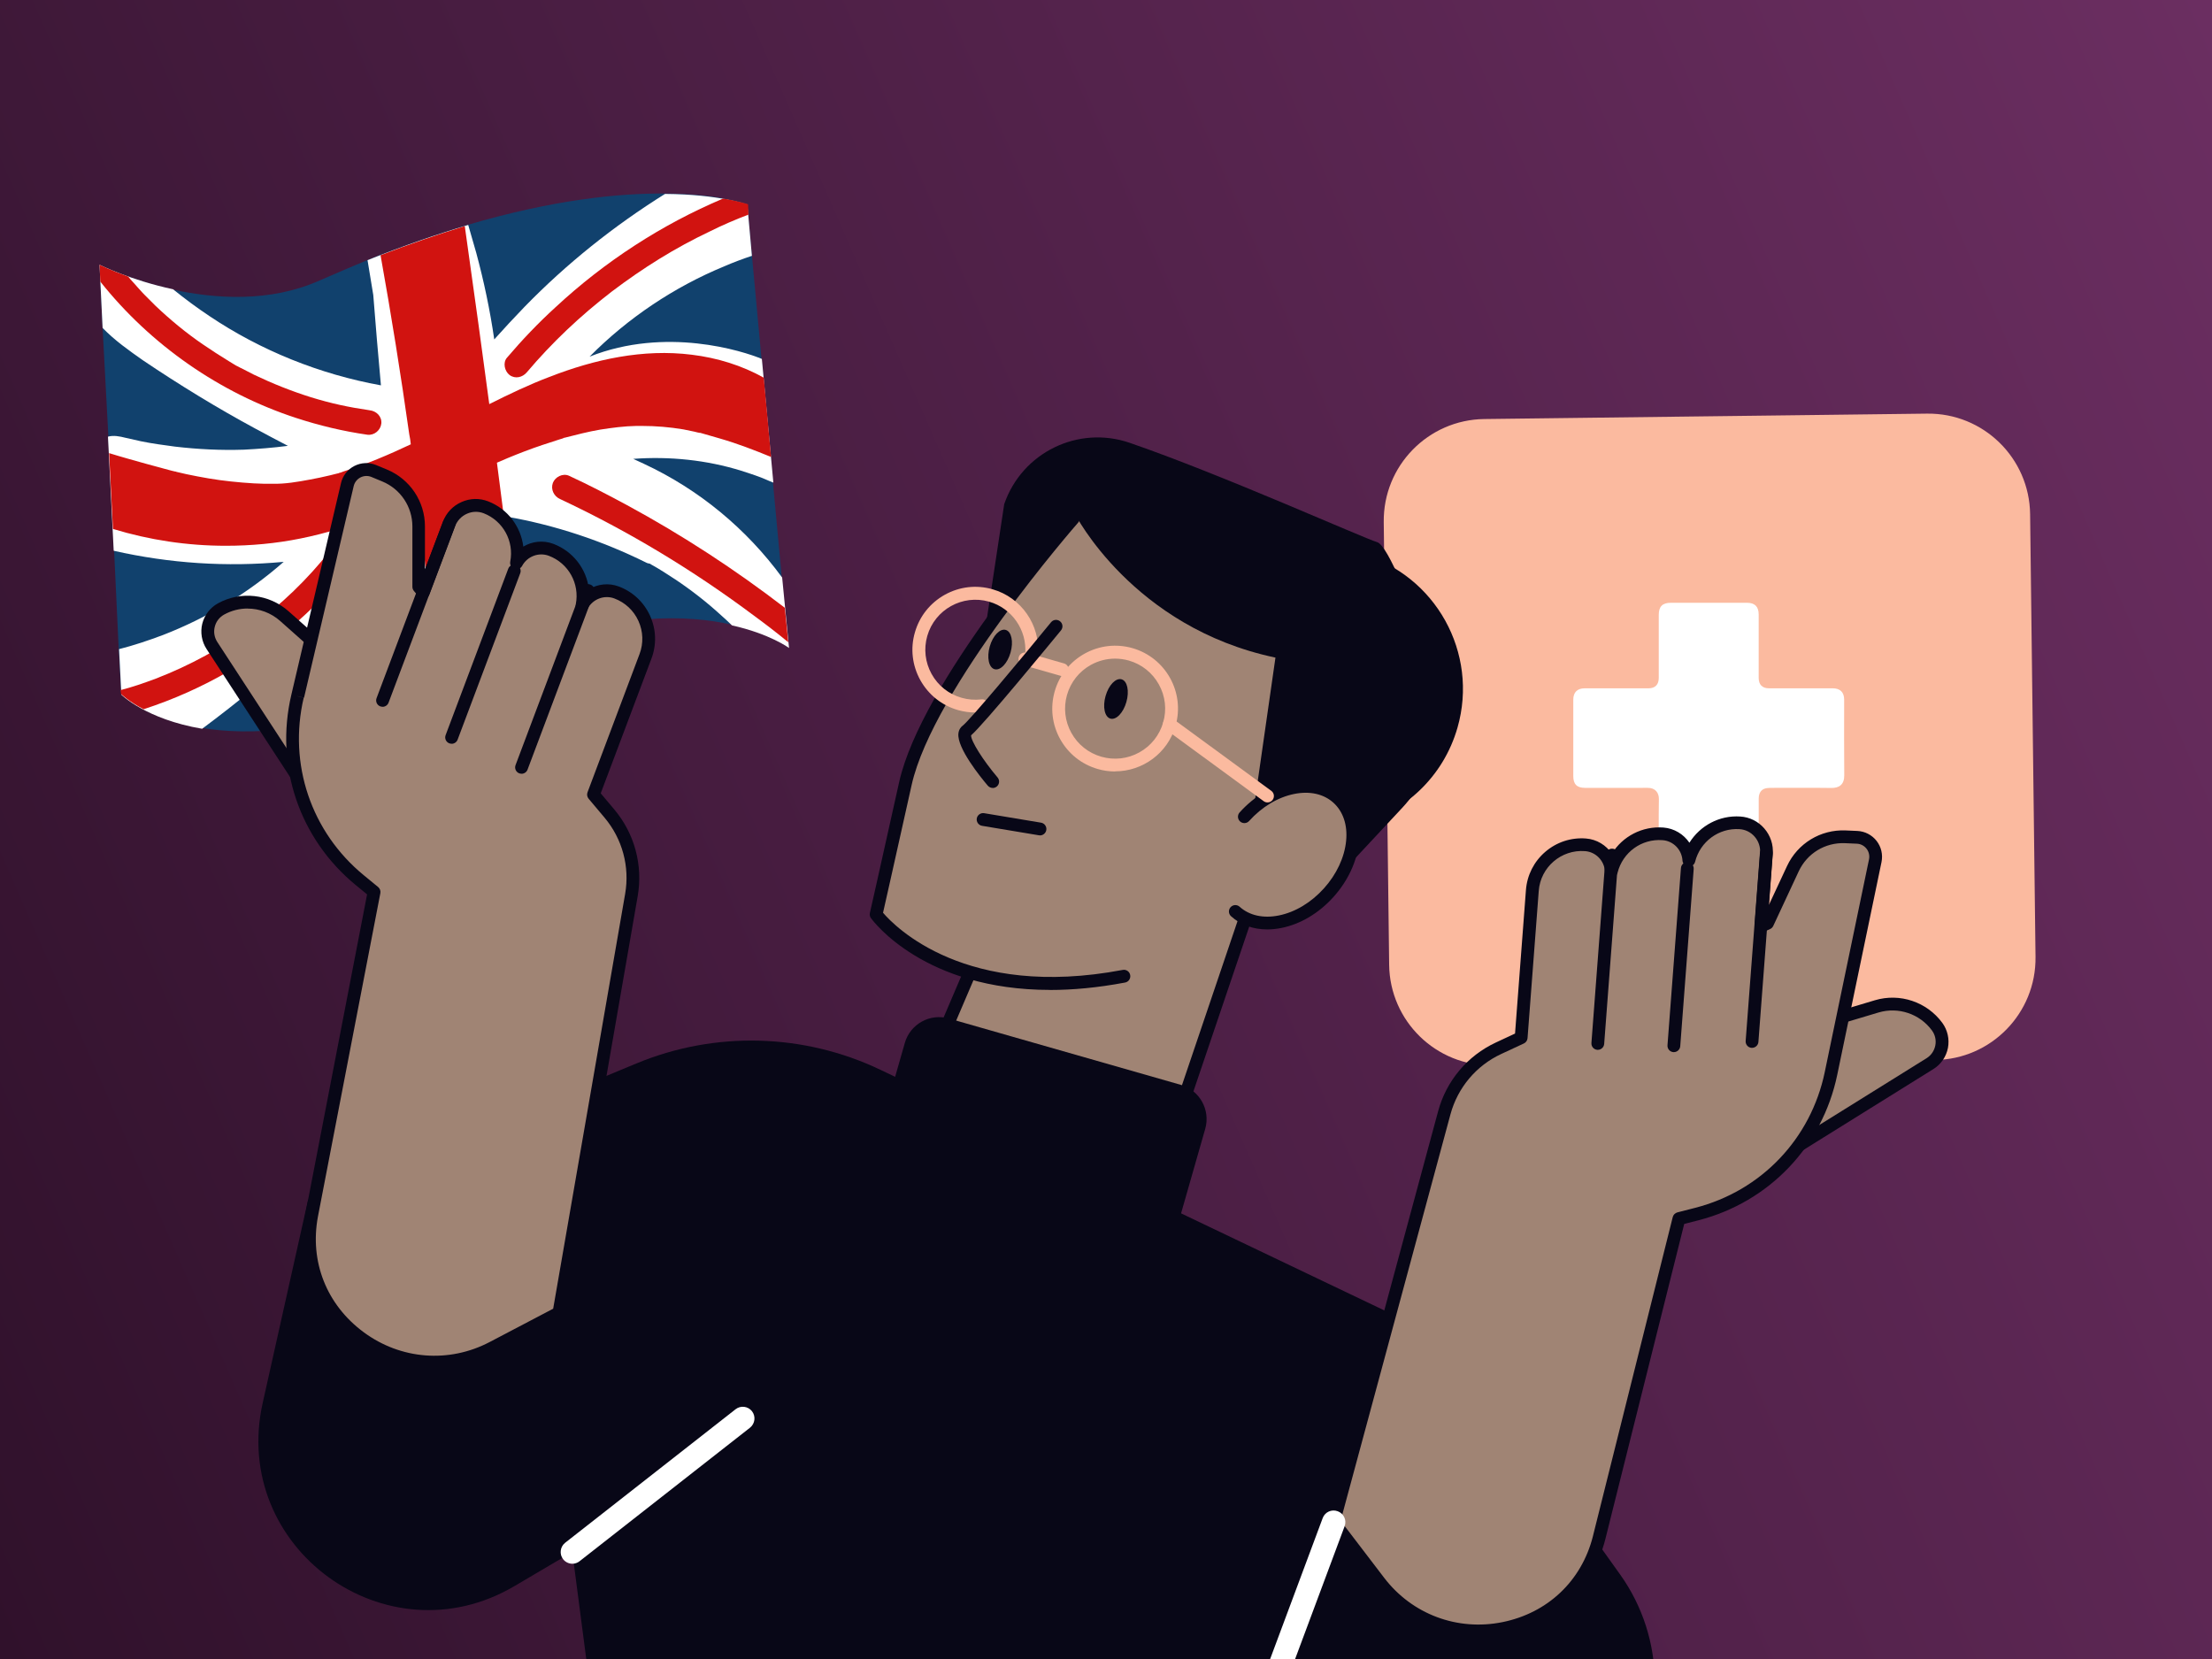 <svg width="800" height="600" viewBox="0 0 800 600" fill="none" xmlns="http://www.w3.org/2000/svg">
<rect x="0" y="0" width="800" height="600" fill="#333333" stroke="none"/>
<g clip-path="url(#clip0_681_986)">
<rect width="800" height="600" fill="url(#paint0_linear_681_986)"/>
<path d="M111.436 433.891L230.137 384.621C258.573 372.825 290.67 373.659 318.434 386.915L526.543 486.289L585.94 569.44C594.097 580.865 598.477 594.538 598.477 608.582H213.15L206.985 561.305L186.059 573.634C139.802 600.911 83.302 559.822 95.005 507.401L111.436 433.867V433.891Z" fill="#080717"/>
<g clip-path="url(#clip1_681_986)">
<path d="M285.231 234.077C285.231 234.077 278.308 228.954 264.6 225.908C248.677 222.308 223.615 221.477 189.277 234.354C188.862 234.492 188.585 234.631 188.169 234.769C182.354 236.985 176.262 239.615 169.892 242.662C165.738 244.6 161.585 246.539 157.708 248.2C155.077 249.308 152.446 250.415 149.954 251.385C115.2 264.954 90.138 266.062 73.108 263.292C63.692 261.769 56.769 259 52.062 256.508C46.523 253.6 43.892 250.969 43.892 250.969L43.754 249.585L42.923 234.492L41.261 198.908L40.846 191.292L39.462 163.877L39.185 157.646L37.108 118.6L36.277 101.846L36 95.754C36 95.754 39.877 97.692 46.385 100.046C50.815 101.569 56.354 103.369 62.585 104.754C77.954 108.077 97.615 109.462 115.615 101.431C121.569 98.8 127.246 96.446 132.785 94.092C134.446 93.4 135.969 92.846 137.492 92.154C148.292 88 158.538 84.538 167.954 81.631C168.369 81.492 168.646 81.354 169.062 81.354C200.077 72.216 223.754 69.862 240.369 70C249.369 70 256.292 70.831 261.138 71.662C267.092 72.631 270.138 73.739 270.138 73.739L270.554 77.477L271.938 92.292L275.4 129.677L276.092 136.462L277.754 154.323V154.6L278.723 165.262L279.554 174.539L282.738 208.877L283.708 219.815L284.815 232.139L285.231 234.077Z" fill="#11416D"/>
<path d="M282.877 208.877C270 191.292 252.831 177.031 232.892 167.754C231.646 167.2 230.262 166.508 229.015 165.954C242.169 164.985 255.6 166.369 268.062 170.246C271.523 171.354 274.985 172.462 278.308 173.985C278.723 174.123 279.277 174.4 279.692 174.538L275.538 129.815C268.615 126.908 240.785 118.046 213.231 128.985C227.077 115 243.831 103.785 261.969 96.308C265.154 94.923 268.477 93.677 271.8 92.569H271.938L270.277 74.015C270.277 74.015 260.446 70.277 240.508 70.138C222.092 81.631 204.923 95.338 189.692 110.985C185.954 114.862 182.354 118.738 178.754 122.754C177.231 112.231 175.015 101.708 172.246 91.462C171.277 88.138 170.308 84.677 169.338 81.354C158.123 84.677 146.077 88.831 132.923 94.092C133.615 98.246 134.308 102.538 135 106.692C135.831 117.631 136.8 128.569 137.769 139.369C115.615 135.354 94.292 126.769 75.739 114.308C71.169 111.262 66.877 108.077 62.585 104.615C47.077 101.292 36 95.754 36 95.754L37.108 118.6C41.538 123.169 46.661 126.769 51.785 130.369C64.939 139.231 78.508 147.538 92.354 155.015C96.231 157.092 100.108 159.169 104.123 161.246C98.862 161.938 93.6 162.354 88.2 162.631C79.892 162.908 71.585 162.492 63.277 161.523C59.123 160.969 54.969 160.415 50.954 159.585C49.154 159.169 47.215 158.754 45.415 158.338C43.2 157.785 41.123 157.369 39.046 157.923L41.123 199.185C61.2 203.754 81.969 205.138 102.6 203.2C89.862 214.415 75.046 223.415 58.985 229.646C53.446 231.723 48.462 233.385 43.062 234.769L43.892 251.246C43.892 251.246 52.754 260.108 73.108 263.569C99 244.323 122.954 222.446 144.831 198.631C145.8 208.738 146.908 218.985 148.431 228.954C148.154 236.569 148.708 244.185 150.092 251.8C156.462 249.308 163.108 246.4 170.031 243.077C176.815 239.892 183.323 237.123 189.415 234.769C188.862 221.2 187.754 207.631 184.985 194.2C184.431 191.708 183.877 189.354 183.323 186.862C200.769 189.908 217.8 195.585 233.723 203.477C234.138 203.754 234.692 203.754 235.108 203.892C235.246 204.031 235.385 204.031 235.523 204.169C238.569 205.831 241.477 207.769 244.246 209.569C250.062 213.446 255.738 217.877 260.862 222.585C262.246 223.831 263.492 224.938 264.738 226.185C278.446 229.231 285.369 234.354 285.369 234.354L282.877 208.877ZM47.769 191.154C47.769 190.877 47.769 190.738 47.908 190.462C47.908 190.738 48.046 190.877 48.046 191.154C47.908 191.154 47.769 191.154 47.769 191.154ZM97.892 194.2C98.308 193.785 98.585 193.231 98.723 192.677C98.862 193.092 98.862 193.508 99 194.062C98.585 194.2 98.308 194.2 97.892 194.2Z" fill="white"/>
<path d="M278.861 165.262C272.769 162.769 266.676 160.415 260.446 158.615C258.092 157.923 255.599 157.231 253.246 156.539C253.107 156.539 253.107 156.539 252.969 156.539C252.692 156.539 252.553 156.4 252.276 156.4C251.861 156.262 251.584 156.262 251.169 156.123C249.784 155.846 248.538 155.569 247.153 155.292C242.169 154.462 237.184 154.046 232.199 154.046C231.646 154.046 231.092 154.046 230.538 154.046C230.399 154.046 230.261 154.046 230.122 154.046C229.015 154.046 228.046 154.185 226.938 154.185C224.722 154.323 222.507 154.6 220.43 154.877C215.999 155.431 211.707 156.4 207.415 157.508C206.307 157.785 205.199 158.062 204.092 158.339C203.953 158.339 203.815 158.339 203.676 158.477C203.676 158.477 203.676 158.477 203.815 158.477C203.399 158.615 202.846 158.754 202.43 158.892C200.353 159.585 198.138 160.277 196.061 160.969C191.907 162.354 187.615 164.015 183.599 165.677C182.353 166.231 180.969 166.785 179.722 167.339C180.83 176.339 182.076 185.2 183.184 194.2C184.846 207.769 186.646 221.339 188.307 234.769C182.492 236.985 176.399 239.615 170.03 242.662C165.876 244.6 161.722 246.539 157.846 248.2C157.292 240.585 156.599 232.969 155.907 225.492C154.522 210.4 152.861 195.308 151.061 180.215C145.799 182.569 140.538 184.785 135.138 186.862C126.553 190.185 117.692 192.954 108.692 194.754C99.83 196.554 90.692 197.385 81.692 197.385C67.707 197.385 53.999 195.308 40.846 191.292L39.461 163.877C43.892 165.262 48.461 166.508 52.892 167.754C55.661 168.446 58.292 169.277 61.061 169.969C61.753 170.108 62.446 170.385 63.276 170.523C63.276 170.523 63.276 170.523 63.415 170.523C63.553 170.523 63.83 170.662 63.83 170.662C65.076 170.939 66.184 171.215 67.43 171.492C72.692 172.6 78.092 173.569 83.492 174.123C86.261 174.4 89.03 174.677 91.799 174.815C93.046 174.815 94.153 174.954 95.399 174.954C96.23 174.954 97.061 174.954 97.753 174.954C97.892 174.954 98.446 174.954 98.722 174.954C98.722 174.954 98.584 174.954 98.446 174.954C103.015 175.092 107.722 174.262 112.153 173.431C114.507 173.015 116.999 172.462 119.353 171.908C120.322 171.631 121.153 171.492 122.122 171.215C122.122 171.215 122.122 171.215 122.261 171.215C122.261 171.215 122.399 171.215 122.538 171.077C123.092 170.939 123.646 170.8 124.199 170.523C132.507 167.892 140.676 164.431 148.569 160.692C148.43 159.446 148.292 158.339 148.015 157.092C144.969 135.492 141.507 113.892 137.63 92.292C148.43 88.138 158.676 84.677 168.092 81.769C169.753 93.677 171.415 105.585 173.076 117.492C174.322 127.046 175.707 136.6 176.953 146.154C184.153 142.554 191.353 139.092 198.692 136.323C215.03 129.954 232.615 126.077 250.199 128.292C259.338 129.4 268.338 132.169 276.23 136.6L277.892 154.462V154.739L278.861 165.262Z" fill="#D11310"/>
<path d="M270.691 77.615C265.983 79.415 261.414 81.354 256.983 83.569C244.106 89.662 232.614 96.862 221.26 105.446C209.768 114.308 199.66 123.862 190.522 134.662C188.999 136.462 186.368 137.154 184.291 135.631C182.491 134.246 181.799 131.2 183.322 129.4C188.86 122.892 194.676 116.8 200.906 111.123C218.629 94.646 239.26 81.215 261.553 71.8C267.506 72.769 270.553 73.877 270.553 73.877L270.691 77.615Z" fill="#D11310"/>
<path d="M285.092 232.277C281.077 228.954 276.923 225.769 272.769 222.723C250.754 206.246 227.354 192.123 202.569 180.492C200.354 179.523 199.108 177.031 199.939 174.677C200.769 172.462 203.539 171.077 205.754 172.046C212.954 175.369 219.877 178.969 226.8 182.708C246.739 193.508 265.846 205.969 283.846 219.815L285.092 232.277Z" fill="#D11310"/>
<path d="M126.833 204.446C121.848 210.815 116.448 216.631 110.494 222.169C93.74 237.815 73.663 249.446 51.925 256.508C46.386 253.6 43.756 250.969 43.756 250.969L43.617 249.585C47.91 248.477 51.925 247.092 56.356 245.431C81.14 235.877 103.156 219.815 119.356 199.185C120.879 197.246 123.648 196.692 125.586 198.215C127.802 199.6 128.356 202.508 126.833 204.446Z" fill="#D11310"/>
<path d="M137.908 153.215C137.631 155.569 135.415 157.508 132.923 157.231C124.2 155.985 115.477 153.908 107.031 151.139C79.477 142.139 54.415 124.692 36.277 101.846L36 95.754C36 95.754 39.877 97.692 46.385 100.046C46.938 100.739 47.492 101.431 48.185 102.123C49.569 103.646 50.954 105.308 52.477 106.831C53.169 107.523 53.861 108.215 54.554 108.908C54.969 109.323 55.385 109.739 55.8 110.154C55.938 110.292 56.215 110.569 56.215 110.569C61.615 115.692 67.292 120.4 73.385 124.554C76.431 126.631 79.615 128.708 82.8 130.646C83.631 131.2 84.462 131.615 85.292 132.169C85.708 132.308 85.985 132.585 86.4 132.723C86.538 132.862 87.231 133.139 87.231 133.139C88.754 133.969 90.277 134.662 91.8 135.492C98.446 138.677 105.369 141.446 112.431 143.662C119.631 145.877 126 147.262 133.615 148.369C136.246 148.646 138.185 150.723 137.908 153.215Z" fill="#D11310"/>
</g>
<path d="M696.947 149.594L536.822 151.55C516.486 151.799 500.201 168.486 500.45 188.822L502.406 348.948C502.655 369.284 519.342 385.568 539.678 385.32L699.803 383.364C720.14 383.115 736.424 366.428 736.176 346.092L734.219 185.966C733.971 165.63 717.283 149.345 696.947 149.594Z" fill="#FBBA9F"/>
<path d="M617.98 218C622.582 218 627.18 218 631.782 218C634.651 218 636.048 219.384 636.051 222.241C636.054 229.883 636.051 237.525 636.051 245.167C636.051 247.625 637.354 248.938 639.793 248.938C647.477 248.941 655.158 248.938 662.842 248.938C665.52 248.938 666.962 250.371 666.965 253.034C666.965 262.149 666.9 271.263 666.999 280.375C667.036 283.759 665.153 285.018 662.327 284.975C655.024 284.872 647.719 284.941 640.416 284.941C638.68 284.941 637.064 285.206 636.341 287.083C636.145 287.592 636.065 288.176 636.065 288.726C636.048 296.32 636.054 303.916 636.054 311.51C636.054 314.5 634.597 315.996 631.646 315.996C622.539 316.001 613.435 316.001 604.328 315.996C601.374 315.996 599.917 314.5 599.917 311.513C599.917 304.013 599.849 296.511 599.96 289.014C599.994 286.795 598.753 284.898 595.842 284.932C592.427 284.972 589.012 284.941 585.597 284.941C581.47 284.941 577.344 284.949 573.218 284.941C570.298 284.935 569 283.611 569 280.668C569 271.46 569 262.251 569 253.043C569 250.377 570.443 248.941 573.115 248.941C580.799 248.941 588.48 248.941 596.164 248.941C598.605 248.941 599.912 247.628 599.912 245.176C599.912 237.582 599.912 229.986 599.912 222.392C599.912 219.339 601.249 218.003 604.317 218.003C608.87 218.003 613.424 218.003 617.977 218.003L617.98 218Z" fill="white"/>
<path d="M642.696 419.106L697.968 384.691C702.556 381.84 703.761 375.676 700.562 371.296C695.58 364.483 686.843 361.539 678.732 363.973L656.577 370.601L642.672 419.129L642.696 419.106Z" fill="#A08474"/>
<path d="M642.693 421.423C642.207 421.423 641.72 421.261 641.302 420.959C640.538 420.38 640.214 419.383 640.469 418.48L654.373 369.952C654.582 369.187 655.184 368.584 655.949 368.376L678.104 361.748C687.119 359.059 696.899 362.35 702.461 369.928C704.361 372.524 705.103 375.838 704.5 378.99C703.898 382.142 701.974 384.946 699.239 386.637L643.967 421.052C643.597 421.284 643.157 421.4 642.74 421.4L642.693 421.423ZM658.475 372.455L646.587 413.96L696.76 382.721C698.429 381.678 699.54 380.056 699.934 378.109C700.305 376.186 699.865 374.239 698.706 372.663C694.303 366.661 686.563 364.065 679.425 366.174L658.498 372.431L658.475 372.455Z" fill="#080717"/>
<path d="M662.164 388.26L678.179 311.296C679.059 307.032 675.93 303 671.574 302.814L667.332 302.629C659.268 302.281 651.805 306.823 648.399 314.147L639.198 333.891L636.834 334.981L638.828 308.701C639.268 302.976 634.957 297.924 629.233 297.577C620.496 297.02 612.825 302.884 610.786 311.134C610.508 306.128 606.591 301.957 601.446 301.586C592.616 300.914 584.831 306.8 582.768 315.12C582.49 310.114 578.573 305.943 573.428 305.572C563.556 304.83 554.958 312.2 554.216 322.072L550.16 375.351L542.027 379.129C532.34 383.625 525.155 392.176 522.374 402.489L482.352 550.576L498.759 572.082C521.517 601.908 569.002 592.684 578.295 556.323C578.364 556.068 578.434 555.79 578.503 555.535L607.217 440.75L613.729 439.082C638.248 432.755 657.043 413.057 662.211 388.283L662.164 388.26Z" fill="#A08474"/>
<path d="M534.611 592.198C519.941 592.198 506.059 585.477 496.905 573.472L480.497 551.966C480.057 551.387 479.918 550.645 480.103 549.95L520.126 401.863C523.093 390.878 530.717 381.817 541.03 377.02L547.936 373.798L551.876 321.887C552.293 316.51 554.773 311.597 558.875 308.075C562.977 304.552 568.192 302.837 573.591 303.254C577.485 303.556 580.89 305.665 582.953 308.747C586.823 302.49 593.915 298.712 601.609 299.292C605.503 299.593 608.909 301.702 610.995 304.784C614.842 298.619 621.84 294.796 629.395 295.305C632.756 295.514 635.838 297.044 638.063 299.593C640.311 302.188 641.424 305.502 641.146 308.909L639.755 327.264L646.314 313.196C650.137 305.016 658.434 299.964 667.449 300.334L671.689 300.52C674.447 300.636 676.996 301.957 678.688 304.112C680.38 306.29 681.029 309.071 680.473 311.783L664.46 388.746C659.083 414.586 639.847 434.725 614.285 441.33L609.117 442.651L580.566 556.763C576.047 574.446 562.166 587.609 544.298 591.224C541.054 591.873 537.809 592.198 534.588 592.198H534.611ZM484.878 550.043L500.613 570.645C510.694 583.832 527.08 589.973 543.418 586.659C559.756 583.345 571.969 571.781 576.071 555.721L576.256 554.956L604.969 440.171C605.178 439.337 605.827 438.711 606.638 438.479L613.15 436.811C636.997 430.669 654.911 411.875 659.94 387.773L675.954 310.809C676.232 309.442 675.908 308.028 675.05 306.939C674.193 305.85 672.918 305.178 671.527 305.132L667.286 304.946C660.079 304.645 653.567 308.631 650.531 315.12L641.331 334.865C641.099 335.351 640.706 335.769 640.219 335.977L637.855 337.066C637.113 337.414 636.232 337.344 635.56 336.881C634.888 336.417 634.517 335.63 634.563 334.795L636.557 308.515C636.719 306.337 636.024 304.228 634.587 302.582C633.173 300.96 631.25 300.01 629.118 299.871C621.633 299.384 614.888 304.367 613.058 311.667C612.779 312.779 611.736 313.521 610.601 313.405C609.465 313.289 608.561 312.385 608.492 311.226C608.26 307.31 605.178 304.135 601.285 303.857C593.706 303.278 586.87 308.237 585.016 315.63C584.738 316.742 583.718 317.484 582.559 317.368C581.424 317.252 580.521 316.348 580.451 315.189C580.219 311.273 577.136 308.098 573.243 307.82C564.645 307.171 557.16 313.614 556.511 322.188L552.456 375.467C552.386 376.301 551.876 377.043 551.111 377.391L542.976 381.168C533.892 385.386 527.195 393.358 524.576 403.022L484.855 549.996L484.878 550.043Z" fill="#080717"/>
<path d="M605.386 380.519C605.386 380.519 605.27 380.519 605.201 380.519C603.926 380.426 602.976 379.314 603.069 378.039L607.936 313.938C608.028 312.663 609.14 311.69 610.415 311.806C611.69 311.898 612.64 313.011 612.547 314.285L607.681 378.387C607.588 379.592 606.569 380.519 605.364 380.519H605.386Z" fill="#080717"/>
<path d="M633.66 378.967C633.66 378.967 633.544 378.967 633.474 378.967C632.199 378.874 631.249 377.761 631.342 376.487L636.51 308.353C636.603 307.078 637.715 306.128 638.989 306.221C640.264 306.314 641.214 307.426 641.121 308.701L635.953 376.834C635.861 378.039 634.841 378.967 633.636 378.967H633.66Z" fill="#080717"/>
<path d="M577.878 379.685C577.878 379.685 577.762 379.685 577.693 379.685C576.418 379.592 575.468 378.48 575.561 377.205L580.729 309.071C580.822 307.797 581.912 306.824 583.209 306.939C584.484 307.032 585.434 308.145 585.341 309.419L580.173 377.553C580.081 378.758 579.061 379.685 577.856 379.685H577.878Z" fill="#080717"/>
<path d="M112.231 287.982L76.658 233.452C73.691 228.909 75.221 222.838 79.972 220.219C87.365 216.14 96.541 217.183 102.845 222.791L120.133 238.133L112.254 287.982H112.231Z" fill="#A08474"/>
<path d="M112.229 290.299C111.464 290.299 110.721 289.905 110.281 289.256L74.709 234.726C72.947 232.038 72.39 228.678 73.155 225.572C73.943 222.444 76.006 219.755 78.833 218.203C87.084 213.66 97.327 214.819 104.372 221.076L121.66 236.418C122.24 236.951 122.541 237.739 122.401 238.504L114.522 288.353C114.383 289.303 113.665 290.068 112.715 290.253C112.553 290.276 112.391 290.299 112.229 290.299ZM89.563 220.08C86.643 220.08 83.724 220.798 81.082 222.258C79.367 223.208 78.138 224.784 77.675 226.685C77.188 228.585 77.535 230.555 78.601 232.2L110.884 281.701L117.628 239.06L101.29 224.552C97.999 221.632 93.781 220.103 89.563 220.103V220.08Z" fill="#080717"/>
<path d="M107.621 251.783L125.582 175.237C126.578 170.996 131.12 168.678 135.153 170.347L139.07 171.969C146.509 175.075 151.375 182.328 151.375 190.416V212.224L153.067 214.217L162.36 189.536C164.377 184.159 170.402 181.401 175.755 183.487C183.913 186.685 188.385 195.213 186.763 203.556C189.15 199.13 194.435 197.021 199.278 198.829C207.575 201.957 212.14 210.555 210.495 218.991C212.882 214.564 218.165 212.455 223.009 214.263C232.255 217.739 236.937 228.075 233.461 237.322L214.643 287.333L220.413 294.193C227.273 302.35 230.193 313.15 228.362 323.648L202.129 474.771L178.165 487.355C144.933 504.782 105.814 476.37 112.72 439.499C112.767 439.244 112.813 438.966 112.882 438.711L135.316 322.536L130.124 318.272C110.564 302.188 101.851 276.395 107.621 251.76V251.783Z" fill="#A08474"/>
<path d="M157.096 494.956C147.131 494.956 137.212 491.781 128.754 485.524C114.107 474.701 107.085 456.903 110.422 439.105L110.585 438.294L132.763 323.463L128.638 320.079C108.244 303.324 99.322 276.951 105.371 251.25L123.331 174.704C123.957 172.015 125.718 169.767 128.174 168.516C130.631 167.265 133.482 167.149 136.031 168.192L139.947 169.814C148.29 173.29 153.689 181.355 153.689 190.393V205.92L160.179 188.701C161.384 185.48 163.77 182.954 166.922 181.563C170.027 180.173 173.458 180.103 176.587 181.332C183.655 184.089 188.382 190.486 189.263 197.693C192.438 195.769 196.423 195.306 200.085 196.673C207.292 199.385 212.137 205.804 212.994 213.127C216.169 211.204 220.154 210.74 223.793 212.108C228.845 214.008 232.855 217.762 235.103 222.699C237.328 227.612 237.513 233.104 235.612 238.179L217.258 286.916L222.171 292.756C229.495 301.47 232.577 312.895 230.63 324.111L204.396 475.234C204.281 475.953 203.817 476.555 203.191 476.88L179.228 489.44C172.206 493.125 164.628 494.933 157.096 494.933V494.956ZM107.595 251.806L109.843 252.339C104.211 276.302 112.531 300.914 131.558 316.533L136.749 320.797C137.398 321.33 137.722 322.188 137.56 323.022L114.988 439.985C111.929 456.277 118.117 471.92 131.535 481.816C144.93 491.712 162.38 493.079 177.096 485.362L200.062 473.311L226.088 323.3C227.803 313.428 225.091 303.393 218.649 295.722L212.878 288.863C212.345 288.214 212.183 287.333 212.484 286.545L231.302 236.534C232.762 232.641 232.623 228.4 230.908 224.599C229.193 220.798 226.087 217.901 222.194 216.441C218.555 215.074 214.408 216.65 212.554 220.08C212.021 221.1 210.815 221.54 209.726 221.169C208.637 220.775 208.011 219.663 208.243 218.55C209.703 211.065 205.601 203.695 198.486 201.007C194.848 199.64 190.7 201.216 188.846 204.645C188.313 205.665 187.108 206.106 186.018 205.735C184.929 205.341 184.303 204.228 184.535 203.116C185.972 195.723 181.94 188.377 174.964 185.642C172.994 184.877 170.816 184.924 168.869 185.804C166.876 186.685 165.346 188.307 164.582 190.347L155.289 215.028C155.011 215.793 154.316 216.349 153.505 216.488C152.694 216.627 151.859 216.326 151.349 215.7L149.68 213.707C149.332 213.29 149.147 212.757 149.147 212.224V190.416C149.147 183.255 144.86 176.859 138.255 174.124L134.339 172.502C133.064 171.969 131.605 172.039 130.376 172.664C129.148 173.29 128.244 174.449 127.92 175.793L109.959 252.339L107.711 251.806H107.595Z" fill="#080717"/>
<path d="M163.328 268.979C163.049 268.979 162.771 268.932 162.516 268.84C161.311 268.399 160.708 267.055 161.172 265.85L183.814 205.688C184.254 204.483 185.598 203.881 186.803 204.344C188.008 204.785 188.611 206.129 188.148 207.334L165.506 267.496C165.158 268.423 164.278 269.002 163.328 269.002V268.979Z" fill="#080717"/>
<path d="M138.351 255.607C138.073 255.607 137.795 255.56 137.54 255.468C136.335 255.027 135.732 253.683 136.195 252.478L160.274 188.539C160.715 187.334 162.059 186.731 163.264 187.195C164.469 187.635 165.071 188.979 164.607 190.184L140.529 254.124C140.182 255.051 139.301 255.63 138.351 255.63V255.607Z" fill="#080717"/>
<path d="M188.617 279.825C188.339 279.825 188.06 279.778 187.805 279.686C186.6 279.245 185.997 277.901 186.461 276.696L210.516 212.757C210.956 211.552 212.301 210.949 213.506 211.413C214.711 211.853 215.314 213.197 214.85 214.402L190.795 278.341C190.447 279.268 189.567 279.848 188.617 279.848V279.825Z" fill="#080717"/>
<path d="M484.741 287.519C474.799 278.226 465.992 279.732 460.361 282.629C459.573 283.046 458.809 283.486 458.067 283.973C470.188 260.126 472.087 239.918 463.698 223.765C456.421 209.721 441.034 198.759 419.203 192.038C402.819 186.986 388.38 186.059 388.241 186.059C387.8 186.036 387.383 186.222 387.082 186.546C384.927 189.003 333.99 247.241 326.017 283.115C318.022 319.036 315.45 330.369 315.45 330.369C315.357 330.763 315.45 331.18 315.682 331.504C315.844 331.713 325.924 345.108 348.867 352.408L336.422 381.492C336.26 381.886 336.283 382.327 336.469 382.721C336.724 383.207 340.802 390.299 359.991 395.768C373.525 399.638 394.568 402.721 427.082 402.164C427.685 402.164 428.217 401.77 428.403 401.214L451.184 333.961C460.315 337.391 472.69 333.567 481.497 323.787C492.25 311.852 493.641 295.931 484.672 287.542L484.741 287.519Z" fill="#A08474"/>
<path d="M492.205 200.243C480.409 196.859 468.382 197.948 457.93 202.514C487.478 220.66 502.425 257.716 492.135 293.753C491.672 295.352 491.162 296.905 490.629 298.434C507.639 294.147 521.961 281.215 527.129 263.139C534.846 236.14 519.227 207.983 492.205 200.243Z" fill="#080717"/>
<path d="M450.463 313.382L480.776 320.427L507.079 292.223C520.08 278.272 524.298 258.272 517.994 240.288C510.973 220.265 502.097 197.23 498.041 196.071C493.43 194.75 441.726 171.552 408.563 160.15C389.907 153.731 369.607 163.673 363.187 182.328L356.93 223.649L388.68 185.712C388.68 185.712 409.536 226.94 461.285 237.832L450.44 313.428L450.463 313.382Z" fill="#080717"/>
<path d="M403.281 279.014C401.219 279.014 399.133 278.735 397.048 278.133C391.208 276.464 386.387 272.617 383.421 267.31C380.478 262.003 379.782 255.862 381.451 250.022C383.12 244.182 386.966 239.361 392.273 236.395C397.58 233.452 403.722 232.734 409.562 234.402C421.613 237.855 428.611 250.439 425.158 262.49C422.308 272.455 413.2 278.967 403.304 278.967L403.281 279.014ZM403.281 238.203C400.246 238.203 397.256 238.968 394.522 240.474C390.304 242.815 387.244 246.662 385.9 251.32C384.579 255.955 385.136 260.845 387.477 265.062C389.817 269.28 393.664 272.339 398.322 273.683C402.98 275.004 407.847 274.448 412.065 272.108C416.283 269.767 419.341 265.92 420.685 261.262C422.029 256.603 421.451 251.737 419.11 247.519C416.769 243.301 412.922 240.242 408.264 238.898C406.618 238.435 404.927 238.203 403.259 238.203H403.281Z" fill="#FBBA9F"/>
<path d="M376.139 302.119C376.024 302.119 375.885 302.119 375.746 302.095L355.167 298.666C353.915 298.457 353.057 297.252 353.266 296.001C353.474 294.749 354.679 293.892 355.93 294.1L376.511 297.53C377.762 297.739 378.619 298.944 378.41 300.195C378.225 301.331 377.228 302.142 376.116 302.142L376.139 302.119Z" fill="#080717"/>
<path d="M446.773 329.627C455.186 337.205 470.296 334.169 480.516 322.814C490.736 311.481 492.197 296.14 483.784 288.538C475.372 280.96 460.262 283.996 450.041 295.352L446.773 329.627Z" fill="#A08474"/>
<path d="M458.294 336.139C453.242 336.139 448.699 334.517 445.223 331.365C444.273 330.508 444.203 329.048 445.06 328.098C445.918 327.147 447.378 327.078 448.328 327.935C451.851 331.11 456.88 332.223 462.511 331.087C468.398 329.905 474.191 326.429 478.803 321.307C483.415 316.186 486.266 310.068 486.845 304.089C487.401 298.364 485.755 293.475 482.233 290.3C478.71 287.125 473.682 286.012 468.05 287.148C462.164 288.33 456.37 291.806 451.758 296.928C450.901 297.878 449.44 297.947 448.49 297.09C447.54 296.232 447.471 294.772 448.328 293.822C453.612 287.959 460.287 283.973 467.146 282.606C474.261 281.169 480.726 282.675 485.361 286.847C489.996 291.018 492.152 297.298 491.48 304.506C490.808 311.481 487.54 318.527 482.279 324.39C477.018 330.253 470.322 334.239 463.462 335.606C461.701 335.954 459.985 336.139 458.339 336.139H458.294Z" fill="#080717"/>
<path d="M384.205 244.506C383.997 244.506 383.789 244.483 383.557 244.414L370.046 240.543C368.818 240.196 368.099 238.898 368.447 237.67C368.795 236.442 370.069 235.723 371.32 236.071L384.831 239.941C386.059 240.289 386.778 241.586 386.43 242.815C386.129 243.834 385.202 244.506 384.205 244.506Z" fill="#FBBA9F"/>
<path d="M399.846 251.714C398.733 255.63 399.498 259.292 401.584 259.894C403.67 260.497 406.265 257.809 407.378 253.869C408.49 249.929 407.725 246.291 405.64 245.688C403.554 245.086 400.958 247.774 399.846 251.714Z" fill="#080717"/>
<path d="M357.947 233.846C356.835 237.762 357.6 241.424 359.686 242.026C361.771 242.629 364.367 239.941 365.479 236.001C366.592 232.061 365.827 228.423 363.741 227.82C361.655 227.218 359.06 229.906 357.947 233.846Z" fill="#080717"/>
<path d="M458.408 290.207C457.945 290.207 457.458 290.068 457.041 289.767L421.537 263.765C420.494 263 420.286 261.563 421.027 260.52C421.792 259.477 423.229 259.269 424.272 260.01L459.775 286.013C460.818 286.777 461.027 288.214 460.285 289.257C459.822 289.883 459.126 290.207 458.408 290.207Z" fill="#FBBA9F"/>
<path d="M379.734 358.016C334.404 358.016 315.887 333.289 314.983 332.037C314.59 331.504 314.451 330.809 314.613 330.16C314.613 330.16 317.208 318.805 325.18 282.907C333.199 246.824 384.277 188.4 386.455 185.944C387.29 184.97 388.772 184.878 389.722 185.735C390.672 186.569 390.789 188.052 389.932 189.003C389.399 189.605 337.486 248.979 329.7 283.927C323.095 313.614 320.175 326.522 319.364 330.114C323.582 335.05 349.259 361.539 406.037 350.786C407.289 350.531 408.517 351.365 408.749 352.64C408.98 353.891 408.17 355.12 406.895 355.351C396.93 357.228 387.891 358.04 379.734 358.04V358.016Z" fill="#080717"/>
<path d="M427.122 403.068C426.867 403.068 426.636 403.022 426.381 402.952C425.176 402.535 424.526 401.214 424.92 400.009L447.909 332.13C448.326 330.925 449.624 330.276 450.852 330.67C452.057 331.087 452.707 332.408 452.313 333.614L429.324 401.492C428.999 402.466 428.095 403.068 427.122 403.068Z" fill="#080717"/>
<path d="M337.765 384.366C337.463 384.366 337.162 384.297 336.861 384.181C335.679 383.671 335.146 382.327 335.633 381.145L348.448 351.18C348.958 349.998 350.325 349.465 351.484 349.952C352.666 350.461 353.2 351.806 352.713 352.987L339.897 382.952C339.526 383.833 338.669 384.366 337.765 384.366Z" fill="#080717"/>
<path d="M352.737 257.693C350.628 257.693 348.543 257.392 346.481 256.812C340.641 255.144 335.82 251.297 332.853 245.99C329.91 240.683 329.191 234.541 330.883 228.724C332.552 222.884 336.4 218.064 341.707 215.098C347.014 212.154 353.155 211.436 358.995 213.128C369.331 216.071 376.237 225.99 375.403 236.697C375.31 237.971 374.151 238.921 372.922 238.829C371.648 238.736 370.698 237.623 370.791 236.349C371.439 227.844 365.947 219.941 357.72 217.601C348.125 214.866 338.091 220.428 335.356 230.022C334.035 234.657 334.592 239.547 336.933 243.765C339.273 247.983 343.119 251.042 347.778 252.363C350.118 253.035 352.529 253.22 354.939 252.942C356.191 252.78 357.372 253.684 357.511 254.958C357.674 256.233 356.77 257.392 355.495 257.531C354.591 257.647 353.665 257.693 352.761 257.693H352.737Z" fill="#FBBA9F"/>
<path d="M359.018 284.969C358.37 284.969 357.721 284.691 357.258 284.158C354.616 281.053 346.063 270.508 346.62 265.294C346.782 263.788 347.548 262.907 348.173 262.443C350.746 260.497 369.145 238.481 380.13 225.039C380.941 224.043 382.402 223.904 383.398 224.715C384.395 225.526 384.534 226.986 383.723 227.982C380.826 231.505 355.774 262.049 351.208 265.943C351.116 267.959 355.496 274.935 360.78 281.169C361.615 282.142 361.498 283.602 360.525 284.436C360.084 284.807 359.551 284.993 359.018 284.993V284.969Z" fill="#080717"/>
<path d="M427.038 392.342L343.17 368.357C336.328 366.4 329.195 370.36 327.238 377.202L314.927 420.25C312.97 427.092 316.931 434.225 323.773 436.182L407.641 460.167C414.482 462.124 421.615 458.163 423.572 451.322L435.883 408.274C437.84 401.432 433.88 394.299 427.038 392.342Z" fill="#080717"/>
<path d="M207.008 565.546C205.756 565.546 204.505 564.99 203.671 563.924C202.234 562.093 202.558 559.428 204.389 557.968L266.033 509.672C267.864 508.235 270.529 508.559 271.966 510.39C273.403 512.221 273.078 514.886 271.248 516.346L209.604 564.643C208.839 565.245 207.911 565.546 207.008 565.546Z" fill="white"/>
<path d="M461.842 609.718C461.355 609.718 460.845 609.625 460.358 609.44C458.157 608.629 457.045 606.195 457.879 603.994L478.365 549.046C479.176 546.845 481.61 545.732 483.811 546.566C486.013 547.378 487.125 549.811 486.291 552.012L465.804 606.96C465.179 608.652 463.557 609.718 461.842 609.718Z" fill="white"/>
</g>
<defs>
<linearGradient id="paint0_linear_681_986" x1="800" y1="-2.71726e-05" x2="-91.619" y2="391.164" gradientUnits="userSpaceOnUse">
<stop stop-color="#6B2E61"/>
<stop offset="1" stop-color="#30112B"/>
</linearGradient>
<clipPath id="clip0_681_986">
<rect width="800" height="600" fill="white"/>
</clipPath>
<clipPath id="clip1_681_986">
<rect width="249.231" height="194.4" fill="white" transform="translate(36 70)"/>
</clipPath>
</defs>
</svg>
